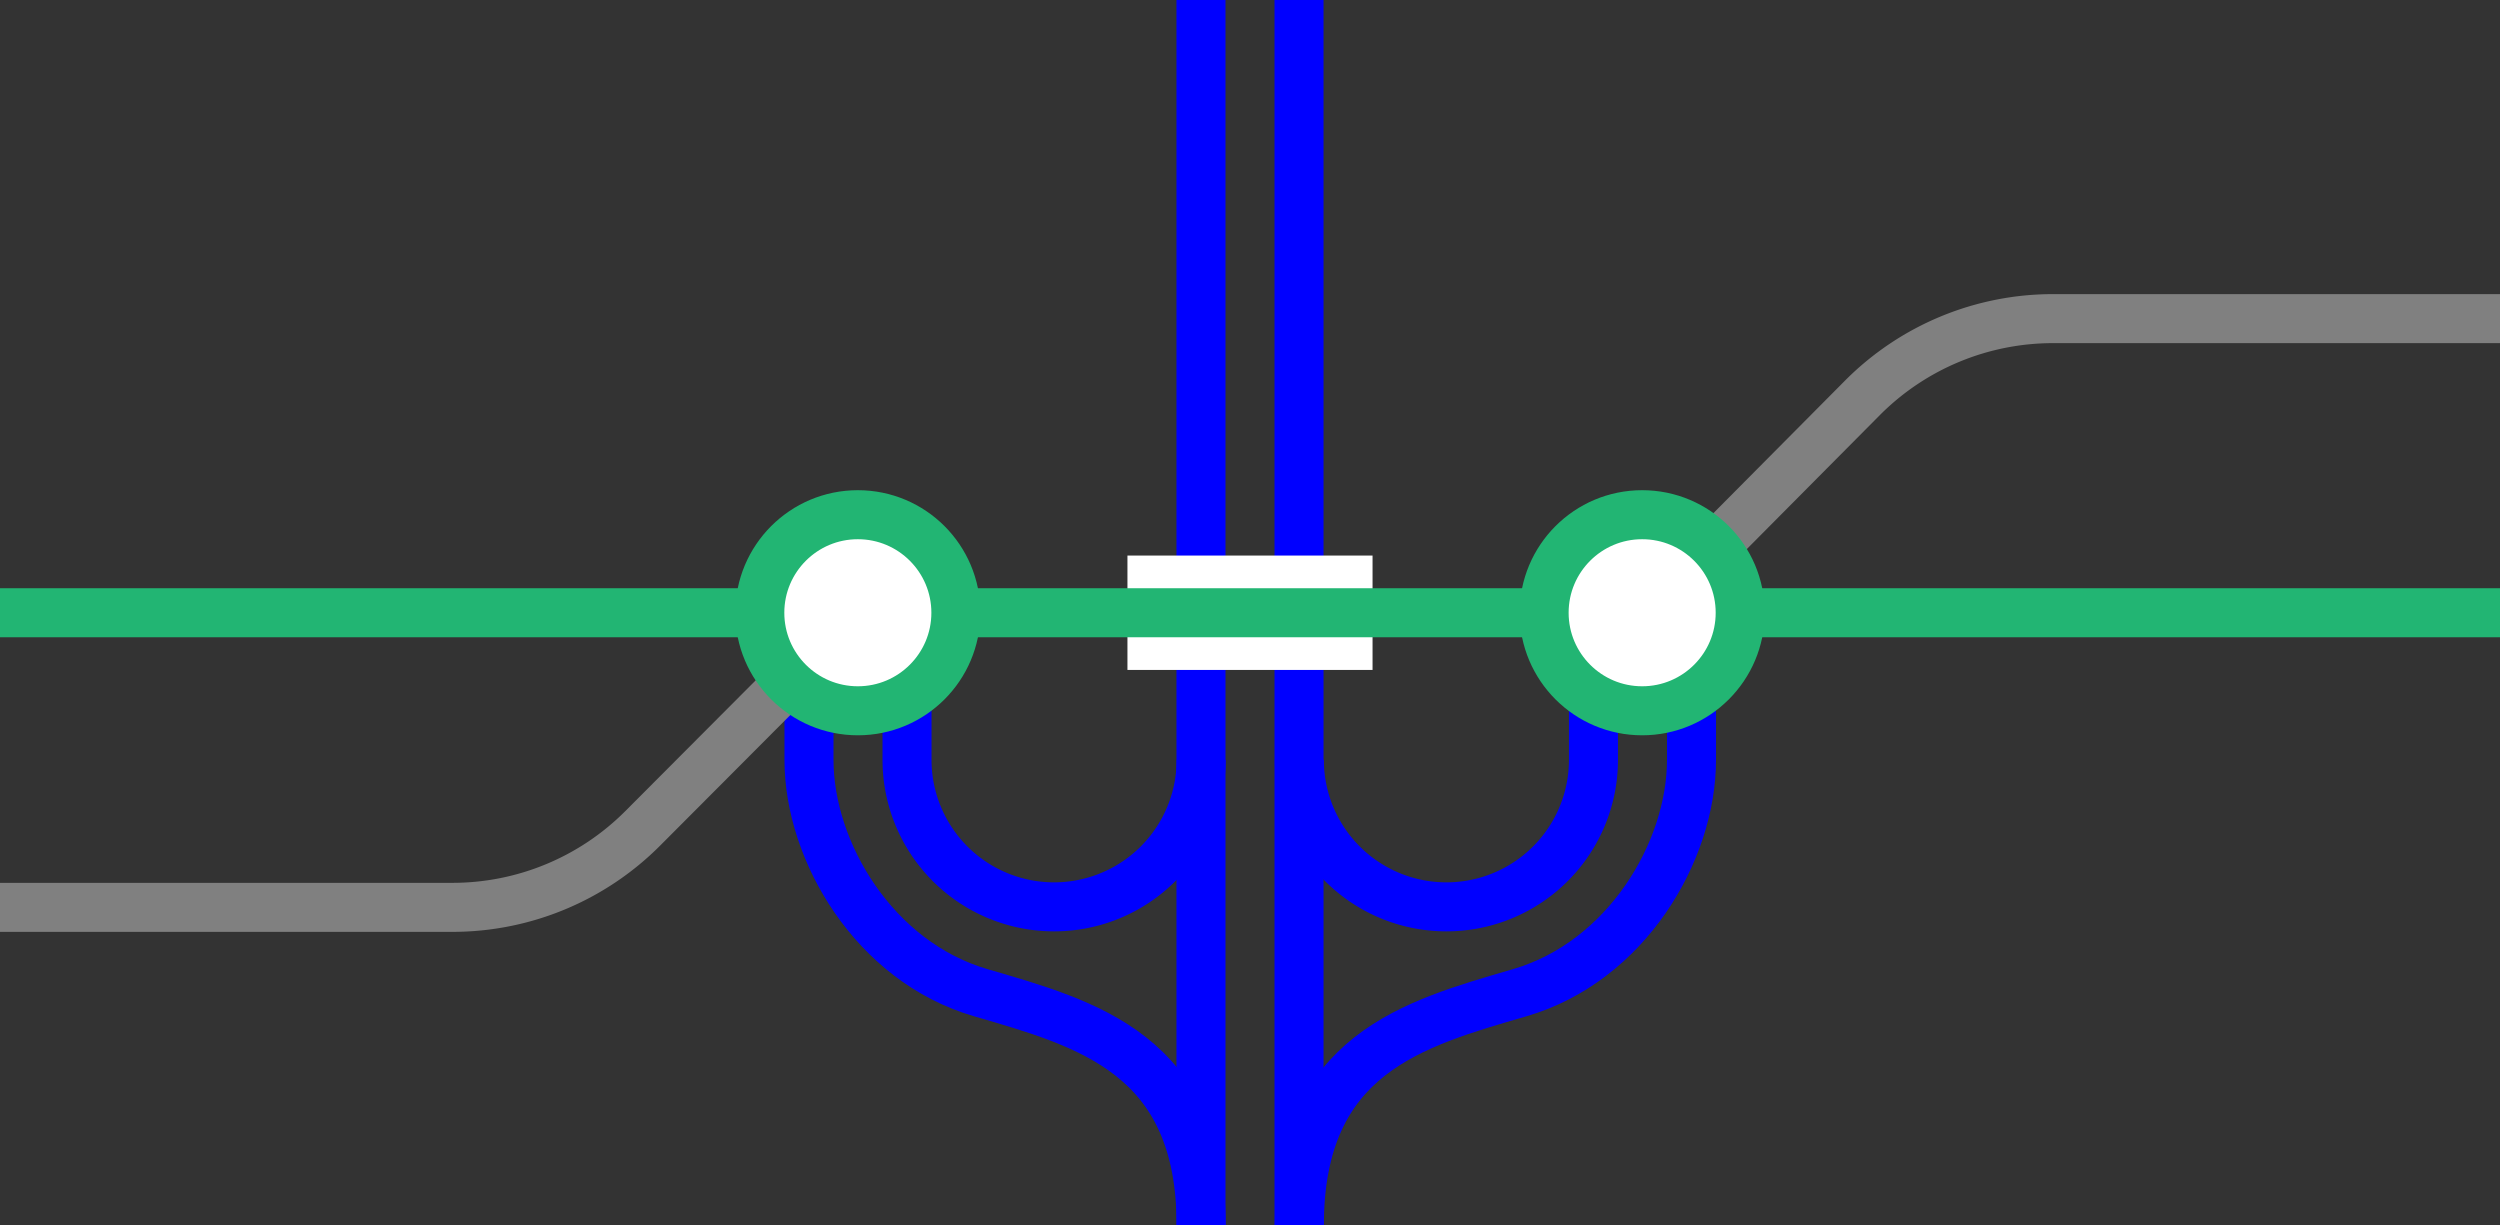<svg viewBox="0 0 153 75" xmlns="http://www.w3.org/2000/svg"><rect x="0" y="0" width="153" height="75" fill="#333333" stroke="none"/><g fill="none"><path d="m79.52 46.5a9 9 0 0 0 18 0v-7.5" stroke="#00f" stroke-miterlimit="10" stroke-width="3"/><path d="m79.52 75c0-10.5 7-12.35 13.5-14.25s10.5-8.62 10.5-14.25v-7.5" stroke="#00f" stroke-miterlimit="10" stroke-width="3"/><path d="m73.51 46.5a9 9 0 1 1 -18 0v-7.5" stroke="#00f" stroke-miterlimit="10" stroke-width="3"/><path d="m73.51 75c0-10.5-7-12.35-13.5-14.25s-10.5-8.63-10.5-14.25v-7.5" stroke="#00f" stroke-miterlimit="10" stroke-width="3"/><path d="m79.5 0v75" stroke="#00f" stroke-miterlimit="10" stroke-width="3"/><path d="m73.5 0v75" stroke="#00f" stroke-miterlimit="10" stroke-width="3"/><path d="m0 35.97h3v3h-3z"/><path d="m150 35.95h3v3h-3z"/><path d="m153 19.5h-27.33a16.45 16.45 0 0 0 -11.67 4.83l-13.12 13.21" stroke="#808080" stroke-miterlimit="10" stroke-width="3"/></g><path d="m69 37.5h15" fill="#fff" stroke="#fff" stroke-miterlimit="10" stroke-width="7"/><path d="m0 37.5h153" fill="#fff" stroke="#22b573" stroke-miterlimit="10" stroke-width="3"/><path d="m0 55.53h27.71a16.44 16.44 0 0 0 11.62-4.83l13.17-13.21" fill="none" stroke="#808080" stroke-miterlimit="10" stroke-width="3"/><circle cx="100.5" cy="37.5" fill="#fff" r="6" stroke="#22b573" stroke-miterlimit="10" stroke-width="3"/><circle cx="52.5" cy="37.5" fill="#fff" r="6" stroke="#22b573" stroke-miterlimit="10" stroke-width="3"/></svg>